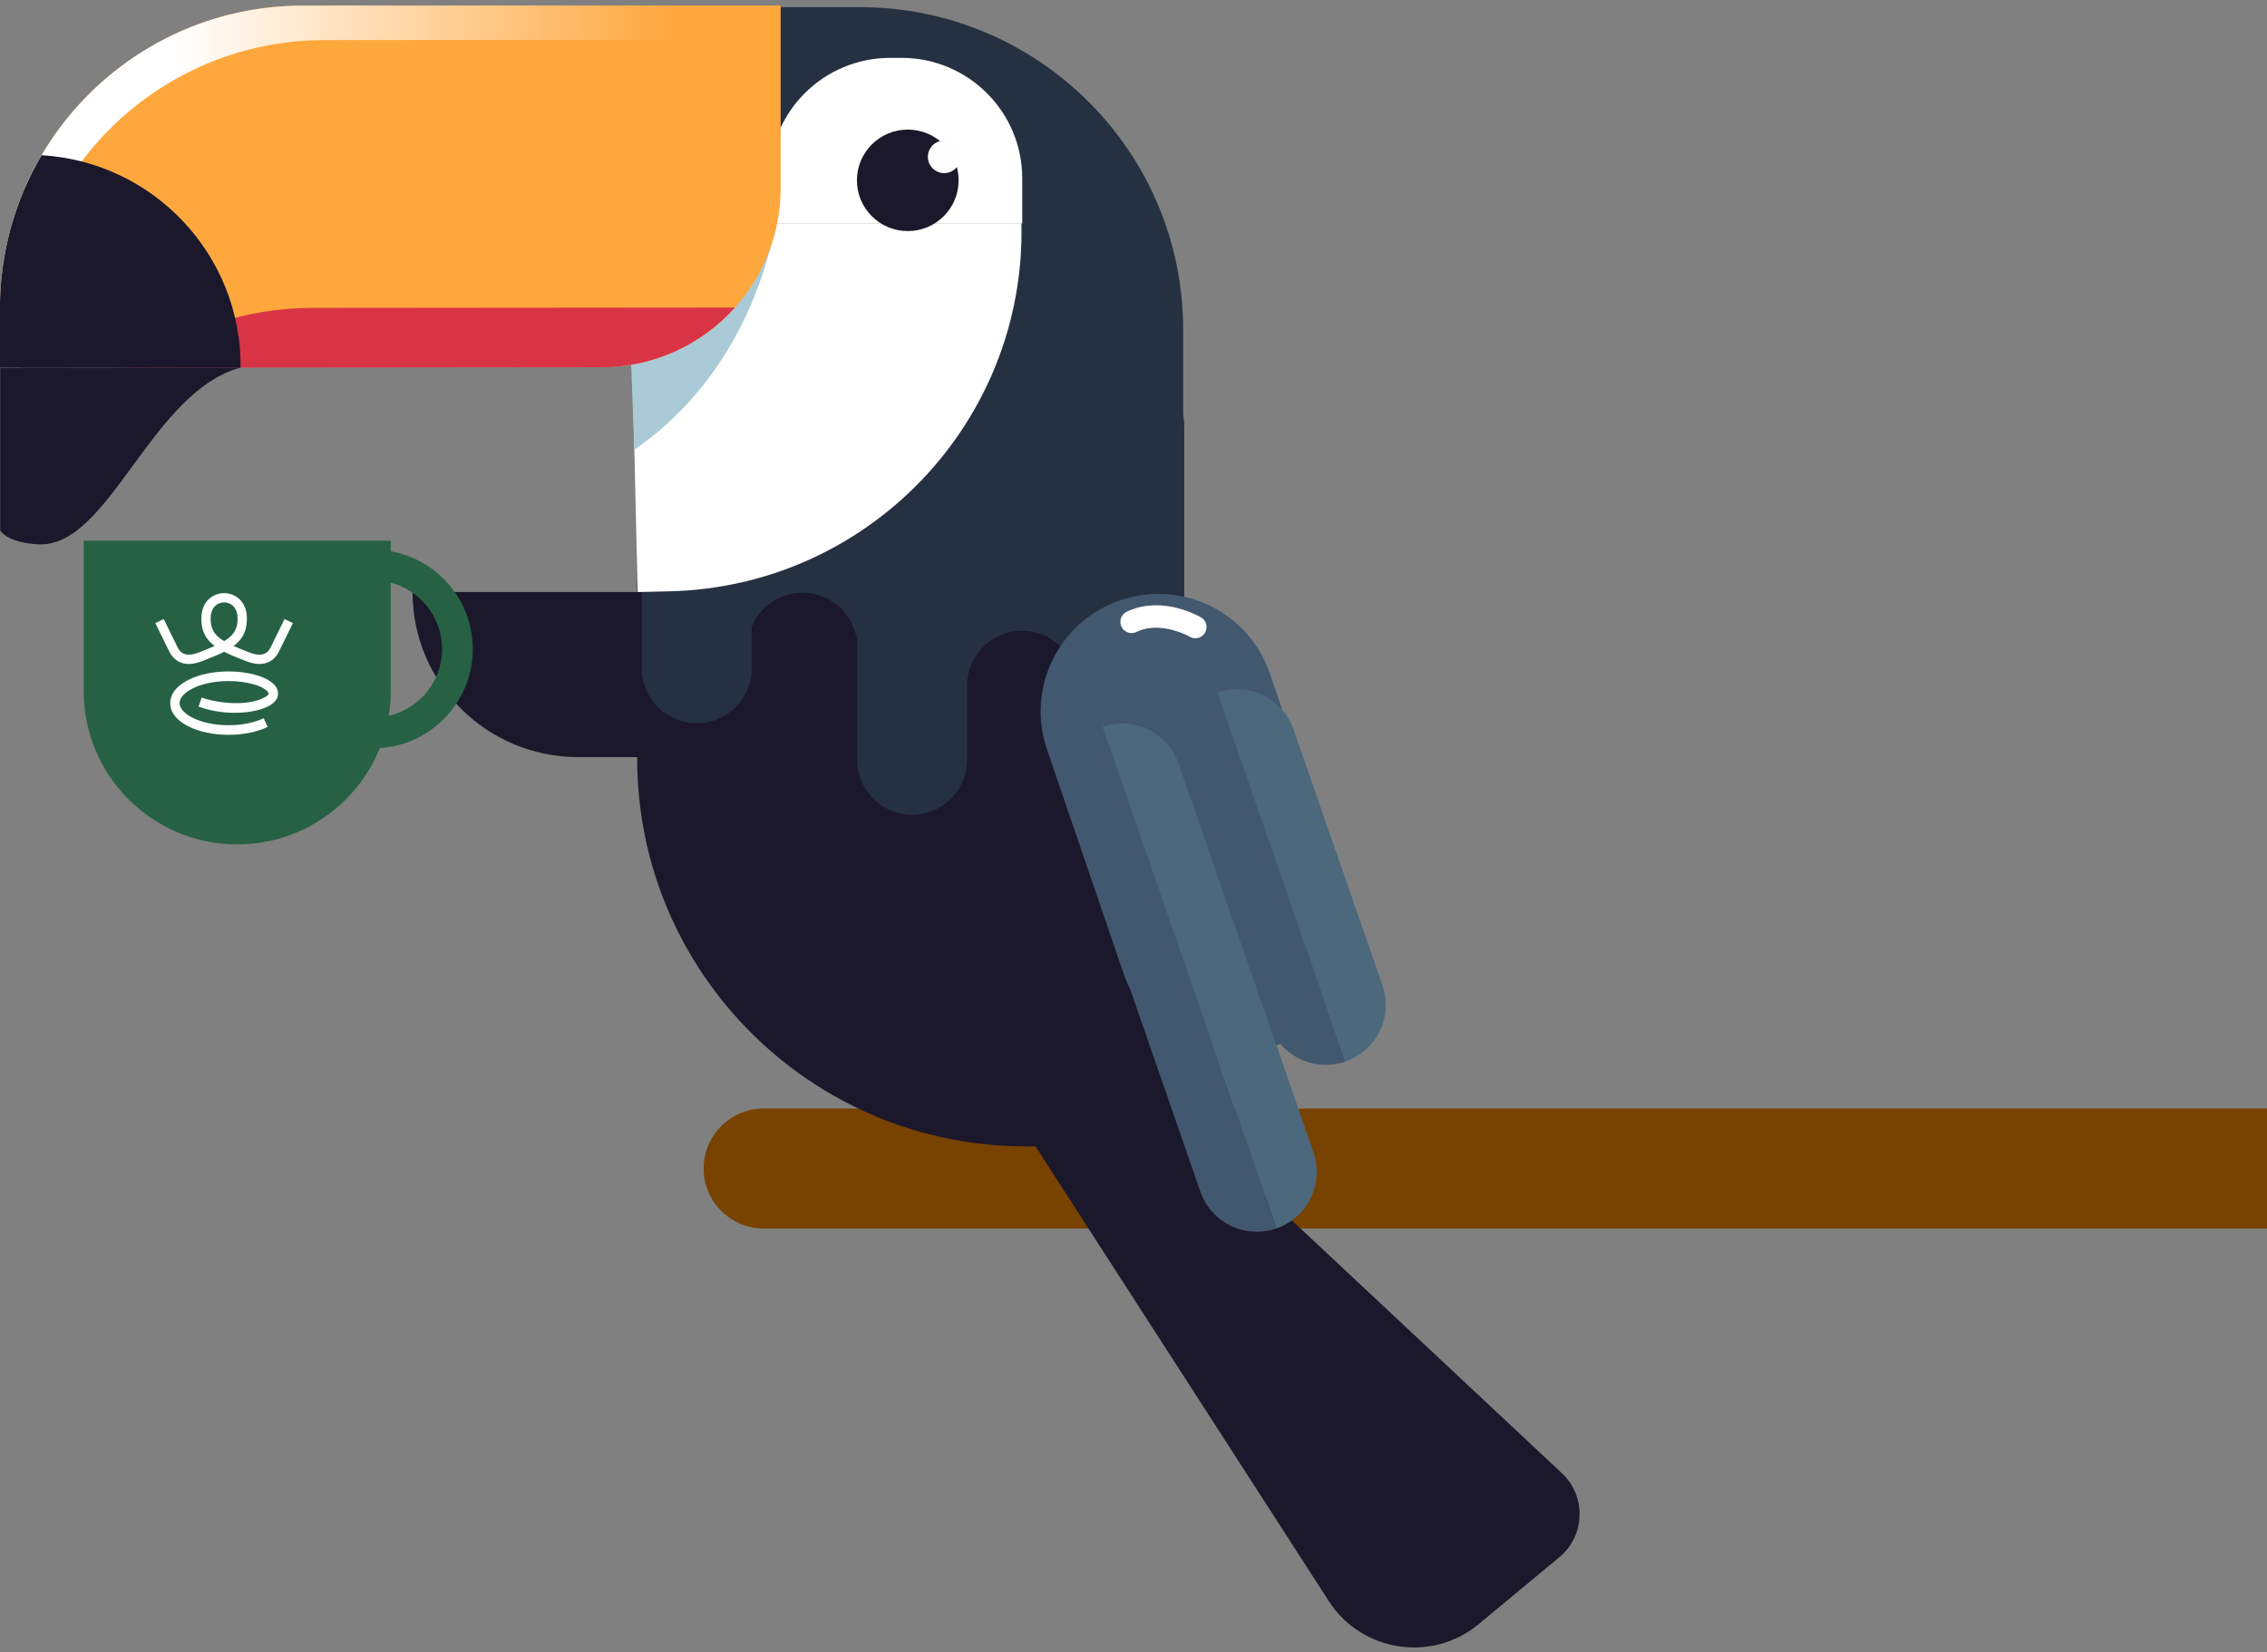 <svg width="391" height="285" viewBox="0 0 391 285" fill="none" xmlns="http://www.w3.org/2000/svg">
<rect x="0" y="0" width="391" height="285" fill="#808080" stroke="none"/>
<g clip-path="url(#clip0_1953_2291)">
<path d="M493.662 191.211H131.733C126.009 191.211 121.362 195.848 121.362 201.56C121.362 207.272 126.009 211.909 131.733 211.909H493.662V191.211Z" fill="#784200"/>
<path d="M147.796 2.748H109.897V130.852C109.897 167.765 139.933 197.737 176.925 197.737H203.561V58.393C203.545 27.684 178.571 2.748 147.796 2.748Z" fill="#1B182B"/>
<path d="M110.375 1.229V81.011L204.069 89.595V56.828C204.038 26.134 179.08 1.229 148.274 1.229H110.375Z" fill="#253141"/>
<path d="M185.312 73.517C185.312 68.293 189.552 64.059 194.783 64.059C200.014 64.059 204.254 68.293 204.254 73.517V131.297C204.254 136.52 200.014 140.755 194.783 140.755C189.552 140.755 185.312 136.52 185.312 131.297V73.517Z" fill="#253141"/>
<path d="M166.646 57.917C166.646 52.694 170.886 48.459 176.117 48.459C181.348 48.459 185.588 52.694 185.588 57.917V115.697C185.588 120.921 181.348 125.156 176.117 125.156C170.886 125.156 166.646 120.921 166.646 115.697V57.917Z" fill="#253141"/>
<path d="M128.932 50.394C128.932 45.17 133.172 40.935 138.403 40.935C143.633 40.935 147.874 45.17 147.874 50.394V108.174C147.874 113.397 143.633 117.632 138.403 117.632C133.172 117.632 128.932 113.397 128.932 108.174V50.394Z" fill="#253141"/>
<path d="M128.947 111.705C128.947 106.481 133.187 102.246 138.418 102.246C143.649 102.246 147.889 106.481 147.889 111.705V138.928C147.889 144.152 143.649 148.387 138.418 148.387C133.187 148.387 128.947 144.152 128.947 138.928V111.705Z" fill="#1B182B"/>
<path d="M166.801 118.261C166.801 113.037 171.041 108.803 176.272 108.803C181.502 108.803 185.743 113.037 185.743 118.261V145.485C185.743 150.709 181.502 154.944 176.272 154.944C171.041 154.944 166.801 150.709 166.801 145.485V118.261Z" fill="#1B182B"/>
<path d="M110.698 57.503C110.698 52.28 114.938 48.045 120.169 48.045C125.399 48.045 129.64 52.28 129.64 57.503V115.283C129.64 120.507 125.399 124.742 120.169 124.742C114.938 124.742 110.698 120.507 110.698 115.283V57.503Z" fill="#253141"/>
<path d="M147.843 73.302C147.843 68.079 152.083 63.844 157.314 63.844C162.545 63.844 166.785 68.079 166.785 73.302V131.082C166.785 136.306 162.545 140.54 157.314 140.54C152.083 140.54 147.843 136.306 147.843 131.082V73.302Z" fill="#253141"/>
<path d="M108.512 38.51L109.974 102.124L115.406 102.001C149.751 101.218 176.956 72.781 176.171 38.51" fill="white"/>
<path d="M134.518 33.412C134.518 33.412 132.918 61.327 109.405 77.572L108.375 49.765L134.533 33.412H134.518Z" fill="#AACAD7"/>
<path d="M205.792 194.573L269.373 254.103C273.636 258.08 273.42 264.898 268.943 268.614L255.048 280.145C247 286.824 234.921 284.997 229.227 276.245L174.371 191.195" fill="#1B182B"/>
<path d="M190.174 125.387C184.773 127.245 181.927 133.125 183.789 138.5L207.024 205.523C208.886 210.912 214.764 213.768 220.165 211.895L190.174 125.387Z" fill="#42586F"/>
<path d="M193.159 103.567C182.557 107.221 176.925 118.768 180.603 129.347L193.805 167.979C197.468 178.559 209.039 184.179 219.641 180.509C230.243 176.854 235.875 165.308 232.197 154.728L218.995 116.096C215.333 105.517 203.761 99.897 193.159 103.567Z" fill="#42586F"/>
<path d="M190.174 125.385L220.165 211.894C223.257 210.819 225.504 208.439 226.52 205.598C227.289 203.464 227.35 201.069 226.55 198.765L203.315 131.758C201.469 126.368 195.575 123.512 190.174 125.385Z" fill="#4C687D"/>
<path d="M209.978 119.459C204.577 121.317 201.73 127.198 203.592 132.572L218.918 176.732C220.78 182.121 226.658 184.977 232.059 183.104L209.978 119.459Z" fill="#42586F"/>
<path d="M209.978 119.46L232.059 183.105C235.151 182.03 237.398 179.65 238.414 176.809C239.183 174.675 239.245 172.28 238.444 169.976L223.103 125.832C221.257 120.442 215.363 117.586 209.962 119.46H209.978Z" fill="#4C687D"/>
<path d="M206.161 108.158C206.161 108.158 200.345 104.749 195.174 107.267" stroke="white" stroke-width="3.871" stroke-miterlimit="10" stroke-linecap="round"/>
<path d="M155.49 9.98H153.536C142.041 9.98 132.716 19.285 132.716 30.755V38.525H176.309V30.755C176.309 19.285 166.984 9.98 155.49 9.98Z" fill="white"/>
<path d="M156.568 39.86C151.724 39.86 147.797 35.941 147.797 31.108C147.797 26.274 151.724 22.355 156.568 22.355C161.412 22.355 165.338 26.274 165.338 31.108C165.338 35.941 161.412 39.86 156.568 39.86Z" fill="#1B182B"/>
<path d="M162.846 29.864C161.291 29.864 160.03 28.606 160.03 27.054C160.03 25.502 161.291 24.244 162.846 24.244C164.401 24.244 165.662 25.502 165.662 27.054C165.662 28.606 164.401 29.864 162.846 29.864Z" fill="#FEFEFE"/>
<path d="M134.626 0.951H52.318C23.436 0.951 0.001 24.352 0.001 53.157V63.353H103.682C120.762 63.353 134.641 49.518 134.641 32.459V0.951H134.626Z" fill="#FEA73D"/>
<path d="M22.697 63.431L103.696 63.354C112.852 63.354 121.084 59.362 126.762 53.051L53.872 53.112C42.177 53.112 31.406 56.951 22.712 63.431H22.697Z" fill="#D93445"/>
<path d="M0.016 53.22V63.415H3.678V59.162C3.647 30.326 27.052 6.941 55.949 6.91L134.61 6.849V0.906L52.287 0.968C23.389 0.968 -0.015 24.384 0 53.22H0.016Z" fill="url(#paint0_linear_1953_2291)"/>
<path d="M41.516 63.398C26.005 67.544 18.834 94.507 6.617 93.893C1.2 93.616 0.031 91.513 0.031 91.513V63.429H10.956L41.516 63.398Z" fill="#1B182B"/>
<path d="M0 53.233V63.429L41.501 63.398C41.639 43.944 26.436 27.914 7.186 26.777C2.601 34.532 0.001 43.575 -0.015 53.233H0Z" fill="#1B182B"/>
<path d="M67.382 93.264H14.434V119.228C14.434 133.815 26.297 145.654 40.916 145.654C55.534 145.654 67.397 133.815 67.397 119.228V93.264H67.382Z" fill="#266144"/>
<path d="M109.975 102.123H71.152C71.152 117.831 83.939 130.591 99.681 130.591H109.99V102.123H109.975Z" fill="#1B182B"/>
<path d="M64.397 126.415C72.399 126.415 78.892 119.935 78.892 111.95C78.892 103.966 72.399 97.486 64.397 97.486" stroke="#266144" stroke-width="5.303" stroke-miterlimit="10"/>
<path fill-rule="evenodd" clip-rule="evenodd" d="M38.334 134.873C49.062 134.873 57.759 125.998 57.759 115.051C57.759 104.103 49.062 95.228 38.334 95.228C27.606 95.228 18.909 104.103 18.909 115.051C18.909 125.998 27.606 134.873 38.334 134.873Z" fill="#266144"/>
<path fill-rule="evenodd" clip-rule="evenodd" d="M38.654 103.907C38.413 103.907 37.58 103.962 36.969 104.667C36.406 105.316 36.21 106.346 36.403 107.645C36.594 108.933 37.373 109.814 38.654 110.59C39.935 109.814 40.715 108.933 40.906 107.645C41.099 106.346 40.903 105.316 40.34 104.667C39.728 103.962 38.895 103.907 38.654 103.907ZM32.562 114.531C30.53 114.531 29.581 113.161 29.22 112.431L29.207 112.407C29.035 112.064 26.883 107.671 26.791 107.484L28.237 106.783C28.259 106.828 30.477 111.355 30.646 111.691L30.663 111.724C31.282 112.976 32.506 113.252 34.3 112.544L34.642 112.409C35.516 112.065 36.31 111.746 37.018 111.428C35.852 110.551 35.044 109.446 34.812 107.879C34.479 105.639 35.139 104.327 35.752 103.621C36.465 102.798 37.551 102.307 38.654 102.307C39.758 102.307 40.843 102.798 41.557 103.621C42.17 104.327 42.83 105.639 42.497 107.879C42.265 109.446 41.457 110.551 40.291 111.428C40.999 111.746 41.793 112.065 42.667 112.409L43.008 112.544C44.803 113.252 46.027 112.976 46.646 111.724L46.663 111.691C46.831 111.355 49.049 106.828 49.072 106.783L50.517 107.484C50.426 107.671 48.274 112.064 48.101 112.407L48.089 112.431C47.611 113.397 46.102 115.486 42.416 114.032L42.075 113.897C40.851 113.416 39.684 112.956 38.654 112.43C37.625 112.956 36.458 113.416 35.234 113.897L34.893 114.032C33.992 114.387 33.22 114.531 32.562 114.531Z" fill="white"/>
<path fill-rule="evenodd" clip-rule="evenodd" d="M39.422 126.754C36.829 126.754 34.378 126.242 32.522 125.312C30.48 124.289 29.356 122.859 29.356 121.285C29.356 119.711 30.48 118.281 32.522 117.259C34.378 116.329 36.829 115.816 39.422 115.816C41.023 115.816 42.613 116.018 44.02 116.398C44.126 116.425 45.053 116.668 45.954 117.133C46.992 117.667 48.174 118.603 47.916 120.021C47.803 120.643 47.351 121.193 46.573 121.656C44.162 123.09 38.893 123.572 34.251 121.896L34.785 120.328C37.432 121.284 42.726 121.924 45.685 120.264C46.17 119.992 46.317 119.77 46.33 119.714C46.404 119.305 45.413 118.459 43.63 118.01L43.615 118.006C42.339 117.66 40.889 117.477 39.422 117.477C37.069 117.477 34.869 117.93 33.228 118.752C31.793 119.471 30.97 120.394 30.97 121.285C30.97 123.086 34.441 125.093 39.422 125.093C41.702 125.093 43.853 124.664 45.479 123.885L46.16 125.391C44.325 126.27 41.932 126.754 39.422 126.754Z" fill="white"/>
</g>
<defs>
<linearGradient id="paint0_linear_1953_2291" x1="123.116" y1="32.126" x2="30.695" y2="32.197" gradientUnits="userSpaceOnUse">
<stop offset="0.07" stop-color="white" stop-opacity="0"/>
<stop offset="1" stop-color="white"/>
</linearGradient>
<clipPath id="clip0_1953_2291">
<rect width="415" height="284" fill="white" transform="matrix(-1 0 0 1 415 0.199)"/>
</clipPath>
</defs>
</svg>
